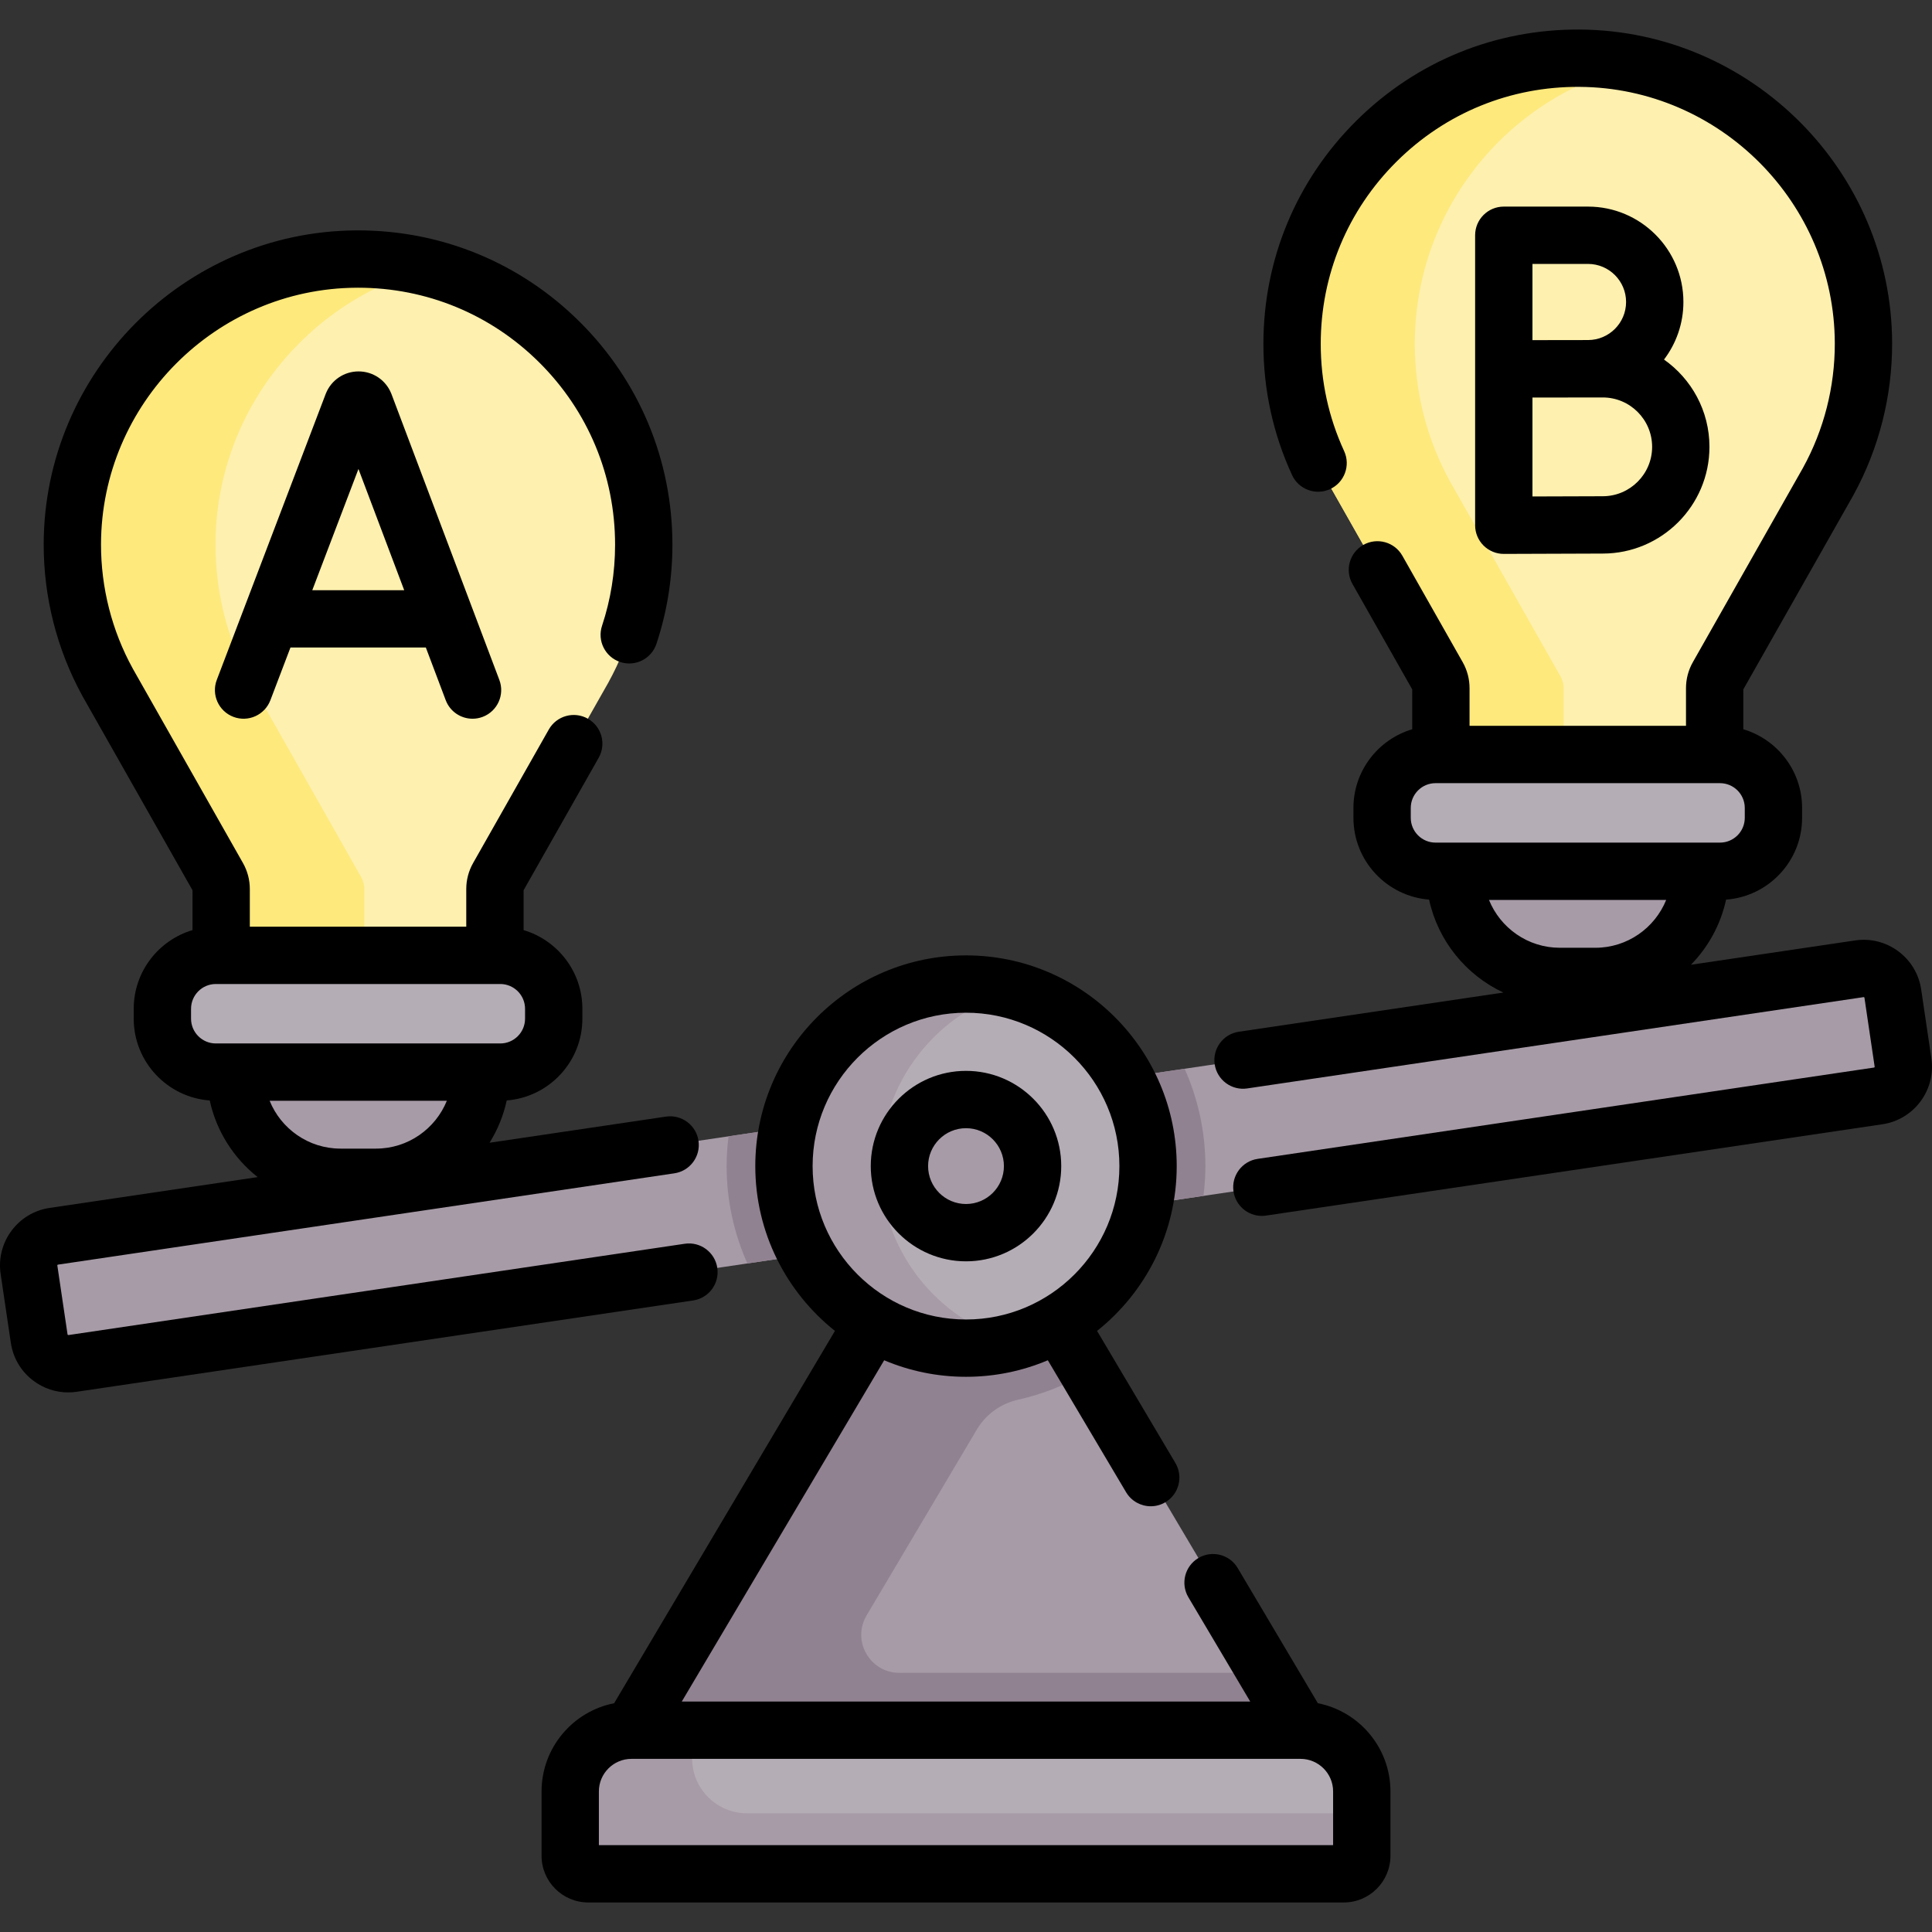 <svg id="Capa_1" enable-background="new 0 0 505.545 505.545" height="512" viewBox="0 0 505.545 505.545" width="512" xmlns="http://www.w3.org/2000/svg"><rect x="0" y="0" width="505.545" height="505.545" fill="#333333" stroke="none"/><g><g><g><path d="m340.31 452.738-63.239-106.633-21.223-38.049h-6.598l-20.776 38.049-63.238 106.633-12.24 23.194h198.719z" fill="#a79ba7"/></g><path d="m351.715 475.932-11.405-23.194-8.896-15h-96.078c-7.721 0-12.507-8.403-8.568-15.043l28.837-48.625c2.366-3.99 6.285-6.804 10.812-7.813 6.539-1.458 12.696-3.939 18.293-7.271l-7.639-12.881-2.467-4.423-18.756-33.626h-1.371-5.228l-20.776 38.049-63.238 106.634-12.24 23.194h43.715l8.426-15.966v15.966h146.579z" fill="#918291"/><path d="m125.895 280.54c0 15.197-12.319 27.516-27.516 27.516h-9.279c-15.197 0-27.516-12.319-27.516-27.516v-21.849h64.311z" fill="#a79ba7"/><path d="m444.961 227.986c0 15.197-12.319 27.516-27.516 27.516h-9.279c-15.197 0-27.516-12.319-27.516-27.516v-19.146h64.311z" fill="#a79ba7"/><g><path d="m478.384 125.999h-.003c5.907-10.726 9.26-23.057 9.232-36.174-.089-40.854-33.395-74.318-74.248-74.591-41.522-.277-75.268 33.299-75.268 74.757 0 13.055 3.35 25.327 9.232 36.008h-.003l28.897 50.982c.534.943.815 2.007.815 3.091v30.358h71.637v-30.358c0-1.083.281-2.148.815-3.091z" fill="#fef0ae"/><path d="m408.327 176.981-28.896-50.982h.004c-5.882-10.681-9.232-22.952-9.232-36.008 0-35.768 25.133-65.665 58.693-73.021-5.011-1.106-10.207-1.7-15.531-1.735-41.522-.277-75.268 33.299-75.268 74.757 0 13.055 3.35 25.327 9.232 36.008h-.003l28.896 50.982c.534.942.815 2.007.815 3.091v30.358h32.107v-30.358c-.002-1.085-.282-2.15-.817-3.092z" fill="#fee97d"/><path d="m450.07 197.43h-74.432c-7.723 0-13.984 6.261-13.984 13.984v2.589c0 7.723 6.261 13.984 13.984 13.984h74.432c7.723 0 13.984-6.261 13.984-13.984v-2.589c0-7.723-6.261-13.984-13.984-13.984z" fill="#b5adb6"/><path d="m28.161 178.553h.003c-5.907-10.726-9.26-23.057-9.232-36.174.089-40.854 33.395-74.318 74.248-74.591 41.522-.277 75.268 33.299 75.268 74.757 0 13.055-3.35 25.327-9.232 36.008h.003l-28.896 50.982c-.534.943-.815 2.007-.815 3.091v30.358h-71.635v-30.358c0-1.083-.281-2.148-.815-3.091z" fill="#fef0ae"/><path d="m94.514 229.535-28.896-50.982h.003c-5.907-10.726-9.26-23.057-9.232-36.174.075-34.584 23.971-63.877 56.082-72.218-6.155-1.592-12.627-2.417-19.29-2.373-40.853.272-74.16 33.736-74.249 74.591-.029 13.117 3.325 25.448 9.232 36.174h-.003l28.896 50.982c.534.942.815 2.007.815 3.091v30.358h37.456v-30.358c.001-1.084-.28-2.149-.814-3.091z" fill="#fee97d"/><path d="m56.475 249.984h74.432c7.723 0 13.984 6.261 13.984 13.984v2.589c0 7.723-6.261 13.984-13.984 13.984h-74.432c-7.723 0-13.984-6.261-13.984-13.984v-2.589c0-7.723 6.261-13.984 13.984-13.984z" fill="#b5adb6"/><g><path d="m491.471 286.768c4.208-.623 7.113-4.54 6.49-8.747l-2.671-18.031c-.624-4.208-4.54-7.113-8.747-6.49l-472.469 69.996c-4.208.624-7.113 4.54-6.49 8.747l2.671 18.031c.623 4.208 4.54 7.113 8.747 6.49z" fill="#a79ba7"/></g><path d="m315.409 305.132c0-9.069-1.953-17.685-5.435-25.474l-119.336 17.68c-.319 2.556-.502 5.153-.502 7.794 0 9.069 1.953 17.685 5.435 25.474l119.336-17.68c.319-2.556.502-5.153.502-7.794z" fill="#918291"/><circle cx="252.773" cy="305.132" fill="#b5adb6" r="47.636"/><path d="m230.363 305.132c0-21.94 14.851-40.42 35.036-45.951-4.019-1.101-8.259-1.685-12.627-1.685-26.309 0-47.636 21.327-47.636 47.636s21.328 47.636 47.636 47.636c4.368 0 8.629-.591 12.648-1.692-20.184-5.531-35.057-24.003-35.057-45.944z" fill="#a79ba7"/><circle cx="252.773" cy="305.132" fill="#a79ba7" r="17.42"/><path d="m351.629 490.313h-197.712c-2.6 0-4.708-2.108-4.708-4.708v-16.841c0-8.851 7.175-16.027 16.027-16.027h175.074c8.851 0 16.027 7.175 16.027 16.027v16.841c-.001 2.601-2.108 4.708-4.708 4.708z" fill="#b5adb6"/><path d="m195.469 474.477c-7.929 0-14.356-6.427-14.356-14.356v-7.192c0-.064.009-.126.01-.19h-15.887c-8.851 0-16.027 7.175-16.027 16.027v16.841c0 2.6 2.108 4.708 4.708 4.708h197.712c2.6 0 4.708-2.108 4.708-4.708v-11.129h-160.868z" fill="#a79ba7"/></g></g><g><path d="m187.697 331.773c-.607-4.099-4.432-6.931-8.518-6.32l-161.276 23.892c-.081.016-.214-.075-.228-.17l-2.672-18.03c-.017-.11.061-.214.17-.23l161.28-23.893c4.098-.606 6.928-4.421 6.32-8.518-.607-4.099-4.431-6.931-8.518-6.32l-46.154 6.837c2.093-3.354 3.634-7.084 4.496-11.067 11.056-.867 19.792-10.123 19.792-21.399v-2.588c0-9.726-6.5-17.951-15.381-20.589v-10.43l19.647-34.664c2.043-3.604.777-8.181-2.826-10.223-3.604-2.043-8.181-.777-10.223 2.826l-19.811 34.95c-1.17 2.065-1.788 4.413-1.788 6.787v9.857h-56.635v-9.857c0-2.374-.618-4.722-1.79-6.79l-28.784-50.785c-.021-.039-.042-.078-.063-.117-5.456-9.906-8.326-21.158-8.302-32.539.08-36.759 30.046-66.862 66.799-67.106.155-.001.308-.002.463-.002 17.883 0 34.7 6.93 47.396 19.54 12.807 12.721 19.859 29.668 19.859 47.718 0 7.249-1.148 14.383-3.414 21.204-1.306 3.931.822 8.176 4.753 9.481 3.938 1.308 8.177-.822 9.481-4.753 2.773-8.35 4.18-17.074 4.18-25.933 0-22.075-8.626-42.802-24.288-58.36-15.527-15.424-36.093-23.897-57.963-23.897-.188 0-.378.001-.566.002-44.951.299-81.602 37.117-81.699 82.073-.03 13.836 3.443 27.521 10.047 39.597.05.099.103.195.157.292l28.735 50.699v10.43c-8.88 2.637-15.381 10.863-15.381 20.589v2.588c0 11.309 8.789 20.583 19.891 21.404 1.748 8.066 6.282 15.1 12.542 20.05l-54.451 8.066c-8.29 1.229-14.036 8.975-12.809 17.267l2.672 18.03c.595 4.017 2.718 7.562 5.979 9.98 2.647 1.965 5.787 2.997 9.024 2.997.75 0 1.506-.056 2.261-.168l161.276-23.893c4.098-.604 6.928-4.419 6.32-8.515zm-117.141-43.733h46.369c-2.975 7.329-10.161 12.516-18.545 12.516h-9.278c-8.386 0-15.571-5.187-18.546-12.516zm-20.565-21.484v-2.588c0-3.575 2.908-6.484 6.483-6.484h74.433c3.575 0 6.483 2.909 6.483 6.484v2.588c0 3.575-2.908 6.484-6.483 6.484h-74.432c-3.575 0-6.484-2.909-6.484-6.484z"/><path d="m505.38 276.922-2.671-18.033c-1.229-8.291-8.987-14.038-17.266-12.808l-42.977 6.367c4.524-4.626 7.777-10.495 9.196-17.043 11.103-.82 19.891-10.094 19.891-21.403v-2.589c0-9.725-6.5-17.95-15.381-20.588v-10.43l28.735-50.699c.055-.097.107-.193.157-.292 6.604-12.074 10.077-25.761 10.047-39.597-.099-44.956-36.749-81.774-81.699-82.074-22.103-.16-42.868 8.34-58.529 23.896-15.662 15.559-24.288 36.285-24.288 58.36 0 11.959 2.521 23.505 7.493 34.317 1.732 3.763 6.183 5.412 9.948 3.681 3.763-1.731 5.411-6.185 3.681-9.948-4.063-8.833-6.122-18.27-6.122-28.05 0-18.05 7.053-34.997 19.859-47.718 12.805-12.721 29.77-19.662 47.858-19.539 36.752.245 66.718 30.35 66.799 67.107.024 11.381-2.846 22.633-8.302 32.539-.021.039-.043.078-.063.117l-28.784 50.785c-1.171 2.065-1.79 4.413-1.79 6.789v9.858h-56.638v-9.858c0-2.376-.619-4.724-1.79-6.789l-15.793-27.862c-2.041-3.603-6.618-4.869-10.223-2.826-3.604 2.042-4.869 6.619-2.826 10.223l15.632 27.579v10.43c-8.88 2.637-15.381 10.863-15.381 20.588v2.589c0 11.275 8.736 20.53 19.792 21.398 2.337 10.795 9.664 19.748 19.439 24.32l-69.219 10.254c-4.097.606-6.927 4.421-6.319 8.518.607 4.099 4.43 6.931 8.518 6.32l161.277-23.893c.104-.024.212.061.229.169l2.671 18.031c.017.11-.061.214-.17.23l-161.28 23.893c-4.098.606-6.928 4.421-6.32 8.518.552 3.726 3.753 6.402 7.409 6.402.366 0 .736-.026 1.108-.082l161.282-23.893c8.292-1.228 14.038-8.973 12.81-17.264zm-115.759-41.436h46.369c-2.975 7.329-10.161 12.517-18.545 12.517h-9.278c-8.385-.001-15.571-5.188-18.546-12.517zm-20.467-21.484v-2.589c0-3.575 2.908-6.483 6.483-6.483h74.433c3.575 0 6.483 2.908 6.483 6.483v2.589c0 3.575-2.908 6.483-6.483 6.483h-74.433c-3.574.001-6.483-2.908-6.483-6.483z"/><path d="m252.773 330.052c13.741 0 24.92-11.179 24.92-24.92s-11.179-24.92-24.92-24.92-24.92 11.179-24.92 24.92 11.178 24.92 24.92 24.92zm0-34.84c5.47 0 9.92 4.45 9.92 9.92s-4.45 9.92-9.92 9.92-9.92-4.45-9.92-9.92 4.45-9.92 9.92-9.92z"/><path d="m344.844 445.681-20.977-35.372c-2.112-3.563-6.715-4.735-10.276-2.626-3.563 2.113-4.738 6.714-2.626 10.276l16.177 27.278h-148.739l52.958-89.298c6.587 2.786 13.823 4.328 21.412 4.328 7.59 0 14.826-1.542 21.412-4.328l20.476 34.527c1.401 2.363 3.896 3.676 6.458 3.676 1.301 0 2.619-.339 3.818-1.05 3.563-2.113 4.738-6.714 2.626-10.276l-20.495-34.559c12.687-10.111 20.842-25.679 20.842-43.125 0-30.402-24.734-55.137-55.137-55.137s-55.137 24.734-55.137 55.137c0 17.446 8.154 33.015 20.842 43.125l-57.776 97.424c-10.81 2.12-18.992 11.662-18.992 23.083v16.841c0 6.731 5.476 12.208 12.207 12.208h197.713c6.731 0 12.207-5.477 12.207-12.208v-16.841c-.001-11.42-8.183-20.963-18.993-23.083zm-132.208-140.549c0-22.132 18.005-40.137 40.137-40.137s40.137 18.005 40.137 40.137-18.005 40.137-40.137 40.137-40.137-18.005-40.137-40.137zm136.2 177.682h-192.127v-14.049c0-4.697 3.819-8.519 8.514-8.526h.005c.005 0 .01-.001.015-.001h175.057c.005 0 .01.001.015.001h.005c4.696.007 8.514 3.829 8.514 8.526v14.049z"/><path d="m102.347 102.895c-1.43-3.469-4.774-5.708-8.525-5.708-.004 0-.009 0-.013 0-3.756.006-7.101 2.255-8.521 5.731-.022.056-.045.112-.066.169l-28.493 74.811c-1.475 3.871.469 8.204 4.34 9.679 3.865 1.474 8.203-.468 9.678-4.339l5.257-13.803h35.426l5.201 13.781c1.133 3.003 3.987 4.854 7.018 4.854.88 0 1.775-.156 2.647-.485 3.875-1.462 5.831-5.789 4.368-9.665l-28.233-74.815c-.028-.071-.056-.141-.084-.21zm-20.632 51.54 12.082-31.722 11.971 31.722z"/><path d="m415.536 54.061h-22.041c-4.143 0-7.5 3.357-7.5 7.5v34.94.057 40.883c0 1.995.795 3.907 2.208 5.315 1.406 1.399 3.309 2.185 5.292 2.185h.033c.002 0 20.271-.09 25.857-.09 15.397 0 27.925-12.527 27.925-27.925 0-9.433-4.707-17.783-11.89-22.841 3.182-4.19 5.075-9.41 5.075-15.064.001-13.763-11.196-24.96-24.959-24.96zm0 15c5.492 0 9.96 4.468 9.96 9.96s-4.468 9.96-9.96 9.96c-1.618 0-14.541.021-14.541.021v-19.94h14.541zm3.85 60.79c-3.357 0-12.002.032-18.391.059v-25.883c2.091-.008 18.391-.025 18.391-.025 7.127 0 12.925 5.798 12.925 12.925s-5.798 12.924-12.925 12.924z"/></g></g></svg>